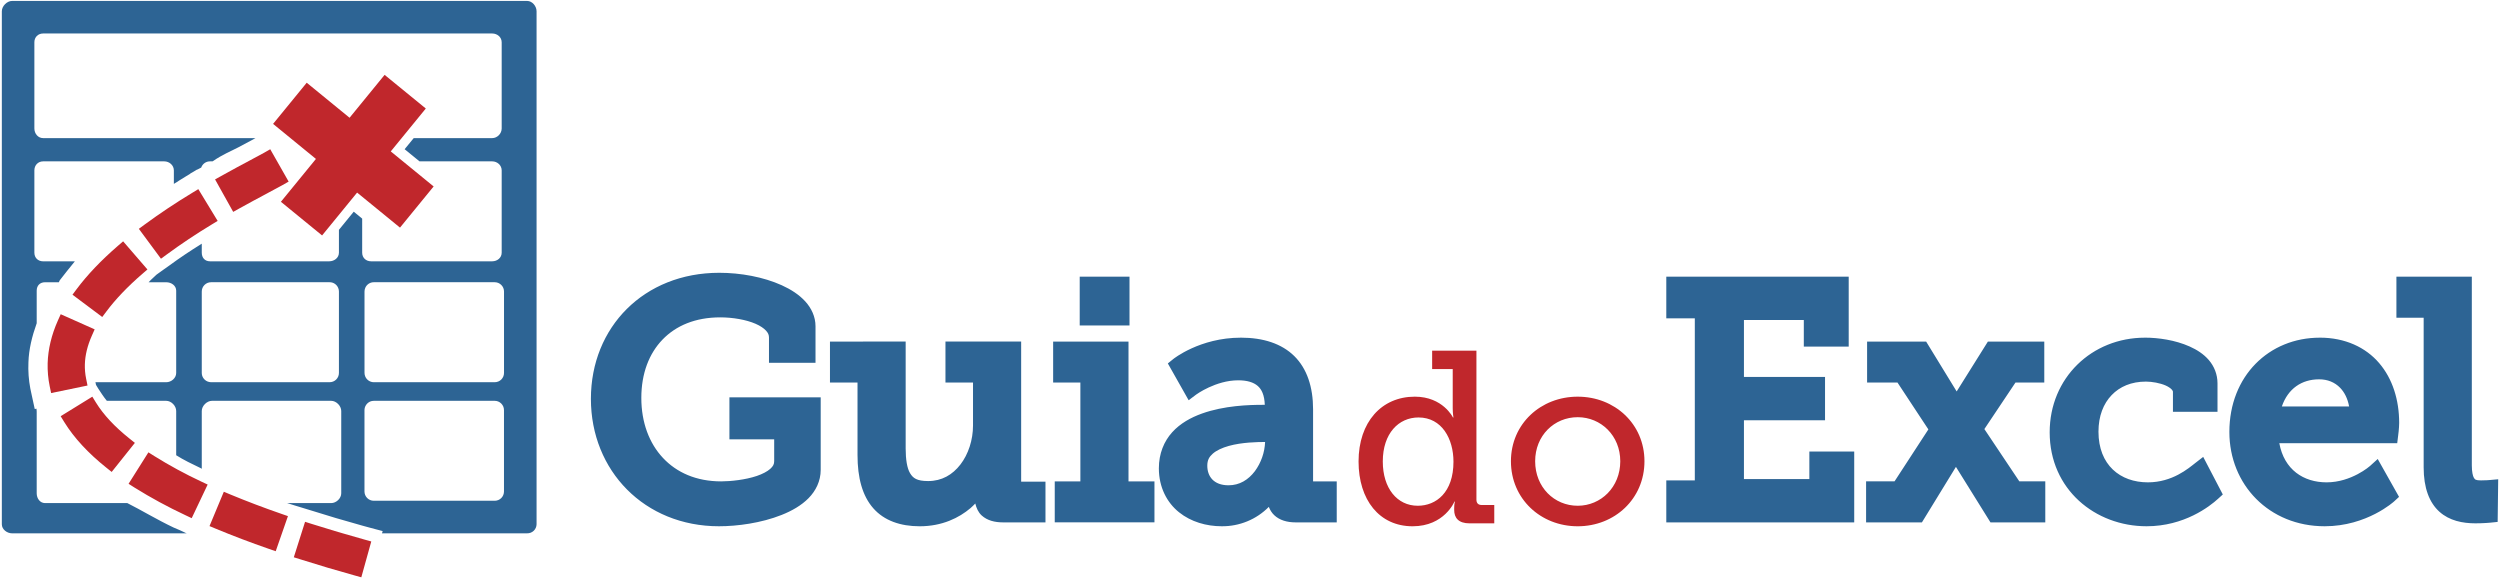 <?xml version="1.0" encoding="UTF-8"?> <svg xmlns="http://www.w3.org/2000/svg" width="147" height="34" viewBox="0 0 147 34" fill="none"><path d="M0.71 0.055C0.41 0.055 0.108 0.36 0.108 0.662V30.83C0.108 31.13 0.411 31.36 0.712 31.36H10.985L10.905 31.336L10.909 31.332L10.581 31.178L10.21 31.02C9.218 30.55 8.305 29.992 7.487 29.582H2.65C2.35 29.582 2.158 29.307 2.158 29.006V24.186L2.15 24.176L2.158 24.17V24.166C2.158 24.119 2.138 24.075 2.148 24.031L2.043 24.051L1.869 23.248L1.783 22.846C1.686 22.337 1.649 21.819 1.672 21.301C1.694 20.541 1.885 19.771 2.158 19.006V17.092C2.158 16.791 2.35 16.596 2.65 16.596H3.46L3.51 16.486C3.777 16.129 4.075 15.776 4.402 15.366H2.535C2.235 15.366 2.021 15.158 2.021 14.857V10.017C2.021 9.717 2.236 9.488 2.537 9.488H9.657C9.957 9.488 10.223 9.717 10.223 10.018V10.812C10.359 10.742 10.438 10.673 10.553 10.604L10.898 10.391L11.193 10.211L11.188 10.203L11.371 10.1L11.596 9.965L11.602 9.973L11.832 9.852C11.869 9.745 11.939 9.652 12.031 9.587C12.124 9.521 12.235 9.487 12.348 9.488H12.5C13.092 9.078 13.614 8.875 14.008 8.666C14.346 8.486 14.612 8.349 14.788 8.25L15.023 8.121H2.535C2.235 8.121 2.021 7.855 2.021 7.555V2.486C2.021 2.186 2.236 1.969 2.537 1.969H28.94C29.241 1.969 29.499 2.186 29.499 2.486V7.555C29.499 7.855 29.241 8.121 28.94 8.121H24.327L23.792 8.773L24.667 9.488H28.94C29.241 9.488 29.499 9.717 29.499 10.018V14.858C29.499 15.158 29.241 15.365 28.94 15.365H21.82C21.519 15.365 21.296 15.158 21.296 14.857V12.855L20.8 12.447L19.929 13.514V14.857C19.929 15.158 19.657 15.365 19.356 15.365H12.349C12.048 15.365 11.864 15.158 11.864 14.857V14.328C11.181 14.755 10.541 15.181 9.974 15.6L9.628 15.844L9.202 16.15L8.872 16.459L8.739 16.596H9.772C10.073 16.596 10.36 16.791 10.36 17.092V21.932C10.36 22.232 10.073 22.475 9.772 22.475H5.612L5.646 22.633L5.786 22.863L6.001 23.188C6.084 23.322 6.18 23.432 6.282 23.568H9.772C10.073 23.568 10.36 23.865 10.36 24.166V26.768C10.77 27.03 11.302 27.291 11.843 27.547L11.864 27.578V24.166C11.864 23.866 12.164 23.568 12.464 23.568H19.472C19.772 23.568 20.065 23.865 20.065 24.166V29.006C20.065 29.306 19.772 29.582 19.472 29.582H16.886L17.333 29.722L17.847 29.879L18.237 29.998C19.206 30.306 20.243 30.612 21.315 30.91L21.71 31.018L22.501 31.228L22.461 31.359H30.995C31.066 31.361 31.137 31.349 31.204 31.323C31.27 31.298 31.331 31.259 31.383 31.21C31.434 31.161 31.476 31.102 31.504 31.037C31.533 30.971 31.549 30.901 31.55 30.83V0.662C31.55 0.362 31.296 0.055 30.995 0.055H0.711H0.71ZM42.292 16.04C37.867 16.04 34.745 19.233 34.745 23.454C34.745 27.678 37.897 30.944 42.275 30.944C43.345 30.944 44.755 30.758 45.96 30.278C46.562 30.038 47.116 29.725 47.542 29.294C47.968 28.862 48.257 28.288 48.257 27.632V23.364H42.89V25.833H45.522V27.116C45.522 27.296 45.46 27.416 45.29 27.569C45.12 27.722 44.839 27.871 44.503 27.985C43.832 28.213 42.959 28.305 42.407 28.305C40.942 28.305 39.79 27.787 38.983 26.927C38.176 26.067 37.71 24.846 37.71 23.397C37.71 21.957 38.167 20.785 38.958 19.966C39.75 19.146 40.888 18.661 42.351 18.661C43.085 18.661 43.875 18.798 44.427 19.038C44.703 19.158 44.915 19.303 45.042 19.442C45.169 19.582 45.216 19.696 45.216 19.849V21.331H47.952V19.183C47.952 18.623 47.711 18.118 47.349 17.722C46.986 17.325 46.507 17.017 45.966 16.772C44.883 16.283 43.541 16.04 42.292 16.04ZM97.978 16.269V18.718H99.655V28.247H97.978V30.716H109.028V26.55H106.39V28.17H102.544V24.71H107.312V22.165H102.544V18.815H106.064V20.38H108.704V16.27H97.977L97.978 16.269ZM140.909 16.269V18.681H142.511V27.479C142.511 28.691 142.844 29.556 143.437 30.089C144.029 30.621 144.805 30.772 145.557 30.772C146.025 30.772 146.427 30.733 146.427 30.733L146.862 30.688L146.894 28.181L146.353 28.229C146.353 28.229 146.166 28.247 145.882 28.247C145.57 28.247 145.53 28.198 145.466 28.097C145.401 27.995 145.343 27.737 145.343 27.364V16.27H140.909V16.269ZM63.487 16.27V19.138H66.415V16.27H63.487ZM12.411 16.595H19.381C19.489 16.594 19.596 16.626 19.686 16.686C19.776 16.747 19.846 16.832 19.887 16.933C19.915 16.999 19.929 17.07 19.929 17.142V21.927C19.929 21.999 19.916 22.07 19.888 22.137C19.861 22.203 19.82 22.264 19.77 22.315C19.719 22.366 19.658 22.406 19.592 22.433C19.525 22.46 19.454 22.474 19.382 22.474H12.412C12.34 22.474 12.268 22.459 12.202 22.431C12.102 22.39 12.017 22.32 11.956 22.23C11.896 22.141 11.864 22.035 11.864 21.927V17.142C11.864 17.07 11.878 16.999 11.905 16.932C11.933 16.866 11.973 16.806 12.024 16.755C12.075 16.704 12.135 16.664 12.201 16.636C12.268 16.609 12.339 16.595 12.411 16.595ZM21.98 16.595H29.089C29.161 16.595 29.232 16.609 29.299 16.636C29.365 16.664 29.425 16.704 29.476 16.755C29.527 16.806 29.567 16.866 29.595 16.932C29.622 16.999 29.636 17.07 29.636 17.142V21.927C29.636 21.999 29.622 22.07 29.595 22.137C29.568 22.203 29.527 22.264 29.477 22.315C29.426 22.366 29.365 22.406 29.299 22.433C29.232 22.46 29.161 22.474 29.089 22.474H21.979C21.871 22.473 21.766 22.441 21.677 22.381C21.587 22.321 21.517 22.235 21.476 22.136C21.448 22.07 21.433 21.998 21.433 21.926V17.142C21.433 17.07 21.448 16.999 21.476 16.932C21.517 16.832 21.587 16.746 21.677 16.686C21.766 16.626 21.872 16.595 21.98 16.595ZM72.962 19.855C70.545 19.855 68.992 21.108 68.992 21.108L68.669 21.37L69.892 23.534L70.339 23.198C70.339 23.198 71.484 22.362 72.809 22.362C73.327 22.362 73.711 22.478 73.958 22.696C74.187 22.898 74.348 23.225 74.37 23.804H74.259C73.436 23.804 71.987 23.847 70.679 24.315C70.025 24.549 69.397 24.893 68.921 25.421C68.445 25.949 68.141 26.67 68.141 27.536C68.141 28.66 68.621 29.556 69.327 30.122C70.034 30.688 70.94 30.944 71.837 30.944C72.352 30.949 72.862 30.851 73.338 30.655C73.814 30.46 74.245 30.17 74.607 29.804C74.676 29.984 74.777 30.152 74.925 30.292C75.235 30.586 75.675 30.716 76.185 30.716H78.6V28.306H77.209V24.066C77.209 22.758 76.852 21.677 76.107 20.94C75.362 20.204 74.276 19.854 72.961 19.854L72.962 19.855ZM126.122 19.855C123.002 19.855 120.521 22.217 120.521 25.419C120.521 28.783 123.207 30.944 126.218 30.944C128.433 30.944 129.928 29.78 130.421 29.329L130.701 29.075L129.548 26.865L129.083 27.225C128.688 27.533 127.741 28.362 126.294 28.362C124.67 28.362 123.39 27.345 123.39 25.382C123.39 24.458 123.684 23.732 124.165 23.232C124.645 22.731 125.323 22.438 126.181 22.438C126.541 22.438 127.015 22.523 127.343 22.668C127.507 22.742 127.63 22.829 127.694 22.899C127.759 22.969 127.769 23.002 127.769 23.054V24.212H130.389V22.538C130.389 22.008 130.19 21.535 129.884 21.177C129.578 20.818 129.176 20.563 128.747 20.372C127.889 19.99 126.9 19.855 126.124 19.854H126.122V19.855ZM136.403 19.855C133.42 19.855 131.087 22.107 131.087 25.399C131.087 28.498 133.421 30.944 136.69 30.944C139.187 30.944 140.778 29.479 140.778 29.479L141.064 29.216L139.81 26.989L139.355 27.401C139.355 27.401 138.27 28.362 136.804 28.362C135.449 28.362 134.309 27.618 134.024 26.062H140.956L141.009 25.632C141.009 25.632 141.071 25.19 141.071 24.866C141.071 23.523 140.686 22.273 139.894 21.349C139.101 20.424 137.897 19.854 136.404 19.854L136.403 19.855ZM53.253 20.083L48.802 20.085V22.495H50.422V26.755C50.422 28.102 50.708 29.156 51.349 29.885C51.989 30.615 52.949 30.945 54.079 30.945C55.401 30.945 56.399 30.445 57.067 29.876C57.173 29.786 57.257 29.696 57.347 29.606C57.413 29.874 57.521 30.126 57.727 30.313C58.048 30.603 58.487 30.716 58.981 30.716H61.474V28.323H60.044V20.083H55.593V22.495H57.213V25.019C57.213 25.869 56.939 26.711 56.473 27.313C56.008 27.916 55.381 28.286 54.575 28.286C53.915 28.286 53.687 28.118 53.511 27.823C53.334 27.529 53.253 27.007 53.253 26.372V20.083ZM61.925 20.085V22.495H63.526V28.305H62.019V30.715H67.882V28.305H66.356V20.085H61.925ZM109.785 20.085V22.495H111.573L113.388 25.249L111.399 28.304H109.726V30.716H113.009L115.009 27.452L117.04 30.716H120.263V28.304H118.737L116.681 25.229L118.509 22.495H120.204V20.085H116.888L115.052 23.017L113.257 20.085H109.784H109.785ZM136.365 22.304C136.857 22.304 137.281 22.473 137.603 22.806C137.846 23.058 138.038 23.415 138.128 23.899H134.173C134.534 22.847 135.345 22.304 136.364 22.304H136.365ZM21.978 23.568H29.087C29.159 23.568 29.23 23.582 29.297 23.609C29.363 23.637 29.423 23.677 29.474 23.728C29.525 23.779 29.565 23.839 29.593 23.905C29.62 23.972 29.634 24.043 29.634 24.115V28.898C29.634 28.97 29.62 29.041 29.593 29.108C29.566 29.174 29.526 29.235 29.475 29.286C29.424 29.337 29.363 29.377 29.297 29.404C29.23 29.431 29.159 29.445 29.087 29.445H21.977C21.905 29.445 21.834 29.431 21.768 29.403C21.701 29.376 21.641 29.335 21.591 29.285C21.54 29.234 21.5 29.174 21.472 29.107C21.445 29.041 21.431 28.97 21.431 28.898V24.115C21.432 24.007 21.465 23.901 21.525 23.812C21.585 23.722 21.67 23.651 21.769 23.609C21.835 23.582 21.906 23.568 21.978 23.569V23.568ZM74.388 25.988C74.363 26.608 74.153 27.207 73.786 27.707C73.4 28.214 72.888 28.535 72.236 28.535C71.36 28.535 70.989 28.003 70.989 27.385C70.989 27.056 71.097 26.865 71.312 26.675C71.526 26.486 71.867 26.327 72.257 26.219C73.027 26.005 73.95 25.989 74.387 25.989L74.388 25.988Z" fill="#2D6494"></path><path d="M22.615 4.402L20.555 6.924L18.035 4.864L16.057 7.285L18.577 9.345L16.517 11.865L18.939 13.844L20.998 11.324L23.52 13.384L25.498 10.963L22.977 8.903L25.037 6.381L22.615 4.402ZM15.89 8.775L15.534 8.979C15.349 9.084 15.076 9.229 14.731 9.412C14.291 9.646 13.687 9.967 13.003 10.35L12.646 10.549L13.712 12.459L14.069 12.259C14.624 11.951 15.182 11.649 15.743 11.352L15.778 11.332C16.13 11.145 16.408 10.999 16.616 10.881L16.972 10.678L15.89 8.775ZM11.661 11.121L11.311 11.334C10.345 11.917 9.405 12.544 8.495 13.211L8.165 13.455L9.465 15.213L9.795 14.971C10.652 14.342 11.536 13.752 12.446 13.203L12.798 12.99L11.661 11.121ZM7.24 14.19L6.93 14.458C5.95 15.305 5.134 16.16 4.506 17.001L4.262 17.329L6.012 18.639L6.258 18.312C6.792 17.596 7.499 16.856 8.359 16.112L8.669 15.845L7.24 14.19ZM3.57 18.476L3.402 18.851C3.029 19.687 2.827 20.53 2.802 21.356C2.79 21.811 2.83 22.265 2.922 22.71L3.006 23.112L5.146 22.669L5.064 22.267C5.007 21.989 4.982 21.705 4.99 21.421C5.006 20.881 5.144 20.316 5.4 19.741L5.566 19.366L3.57 18.476ZM84.21 20.622V21.7H85.42V24C85.42 24.316 85.463 24.547 85.463 24.547H85.433C85.433 24.547 84.845 23.324 83.191 23.324C81.236 23.324 79.883 24.82 79.883 27.134C79.883 29.393 81.105 30.945 83.061 30.945C84.931 30.945 85.52 29.495 85.52 29.495H85.549C85.549 29.495 85.506 29.636 85.506 29.881V29.982C85.506 30.457 85.766 30.773 86.412 30.773H87.863V29.695H87.131C86.929 29.695 86.814 29.595 86.814 29.379V20.62H84.211L84.21 20.622ZM5.429 23.324L3.567 24.473L3.782 24.823C4.352 25.745 5.182 26.643 6.247 27.494L6.567 27.75L7.931 26.041L7.611 25.785C6.741 25.092 6.081 24.382 5.644 23.674L5.429 23.324ZM92.769 23.324C90.597 23.324 88.843 24.921 88.843 27.121C88.843 29.336 90.597 30.945 92.769 30.945C94.94 30.945 96.694 29.335 96.694 27.121C96.694 24.921 94.94 23.324 92.769 23.324ZM92.769 24.531C94.135 24.531 95.272 25.611 95.272 27.121C95.272 28.646 94.135 29.738 92.769 29.738C91.389 29.738 90.267 28.646 90.267 27.121C90.267 25.611 91.388 24.531 92.769 24.531ZM83.407 24.547C84.787 24.547 85.464 25.811 85.464 27.148C85.464 28.96 84.443 29.738 83.364 29.738C82.156 29.738 81.308 28.717 81.308 27.135C81.308 25.481 82.242 24.547 83.408 24.547H83.407ZM8.727 26.597L7.56 28.447L7.907 28.668C8.872 29.269 9.872 29.811 10.901 30.293L11.272 30.469L12.21 28.492L11.839 28.318C10.888 27.873 9.964 27.371 9.073 26.816L8.728 26.598L8.727 26.597ZM13.161 28.914L12.319 30.934L12.699 31.092C13.665 31.494 14.716 31.894 15.825 32.279L16.212 32.412L16.931 30.348L16.544 30.213C15.531 29.863 14.528 29.483 13.538 29.073L13.161 28.914ZM17.938 30.682L17.276 32.768L17.669 32.891C18.724 33.225 19.784 33.541 20.851 33.836L21.245 33.946L21.831 31.838L21.437 31.728C20.396 31.44 19.361 31.133 18.331 30.807L17.938 30.682Z" fill="#C0272C"></path></svg> 